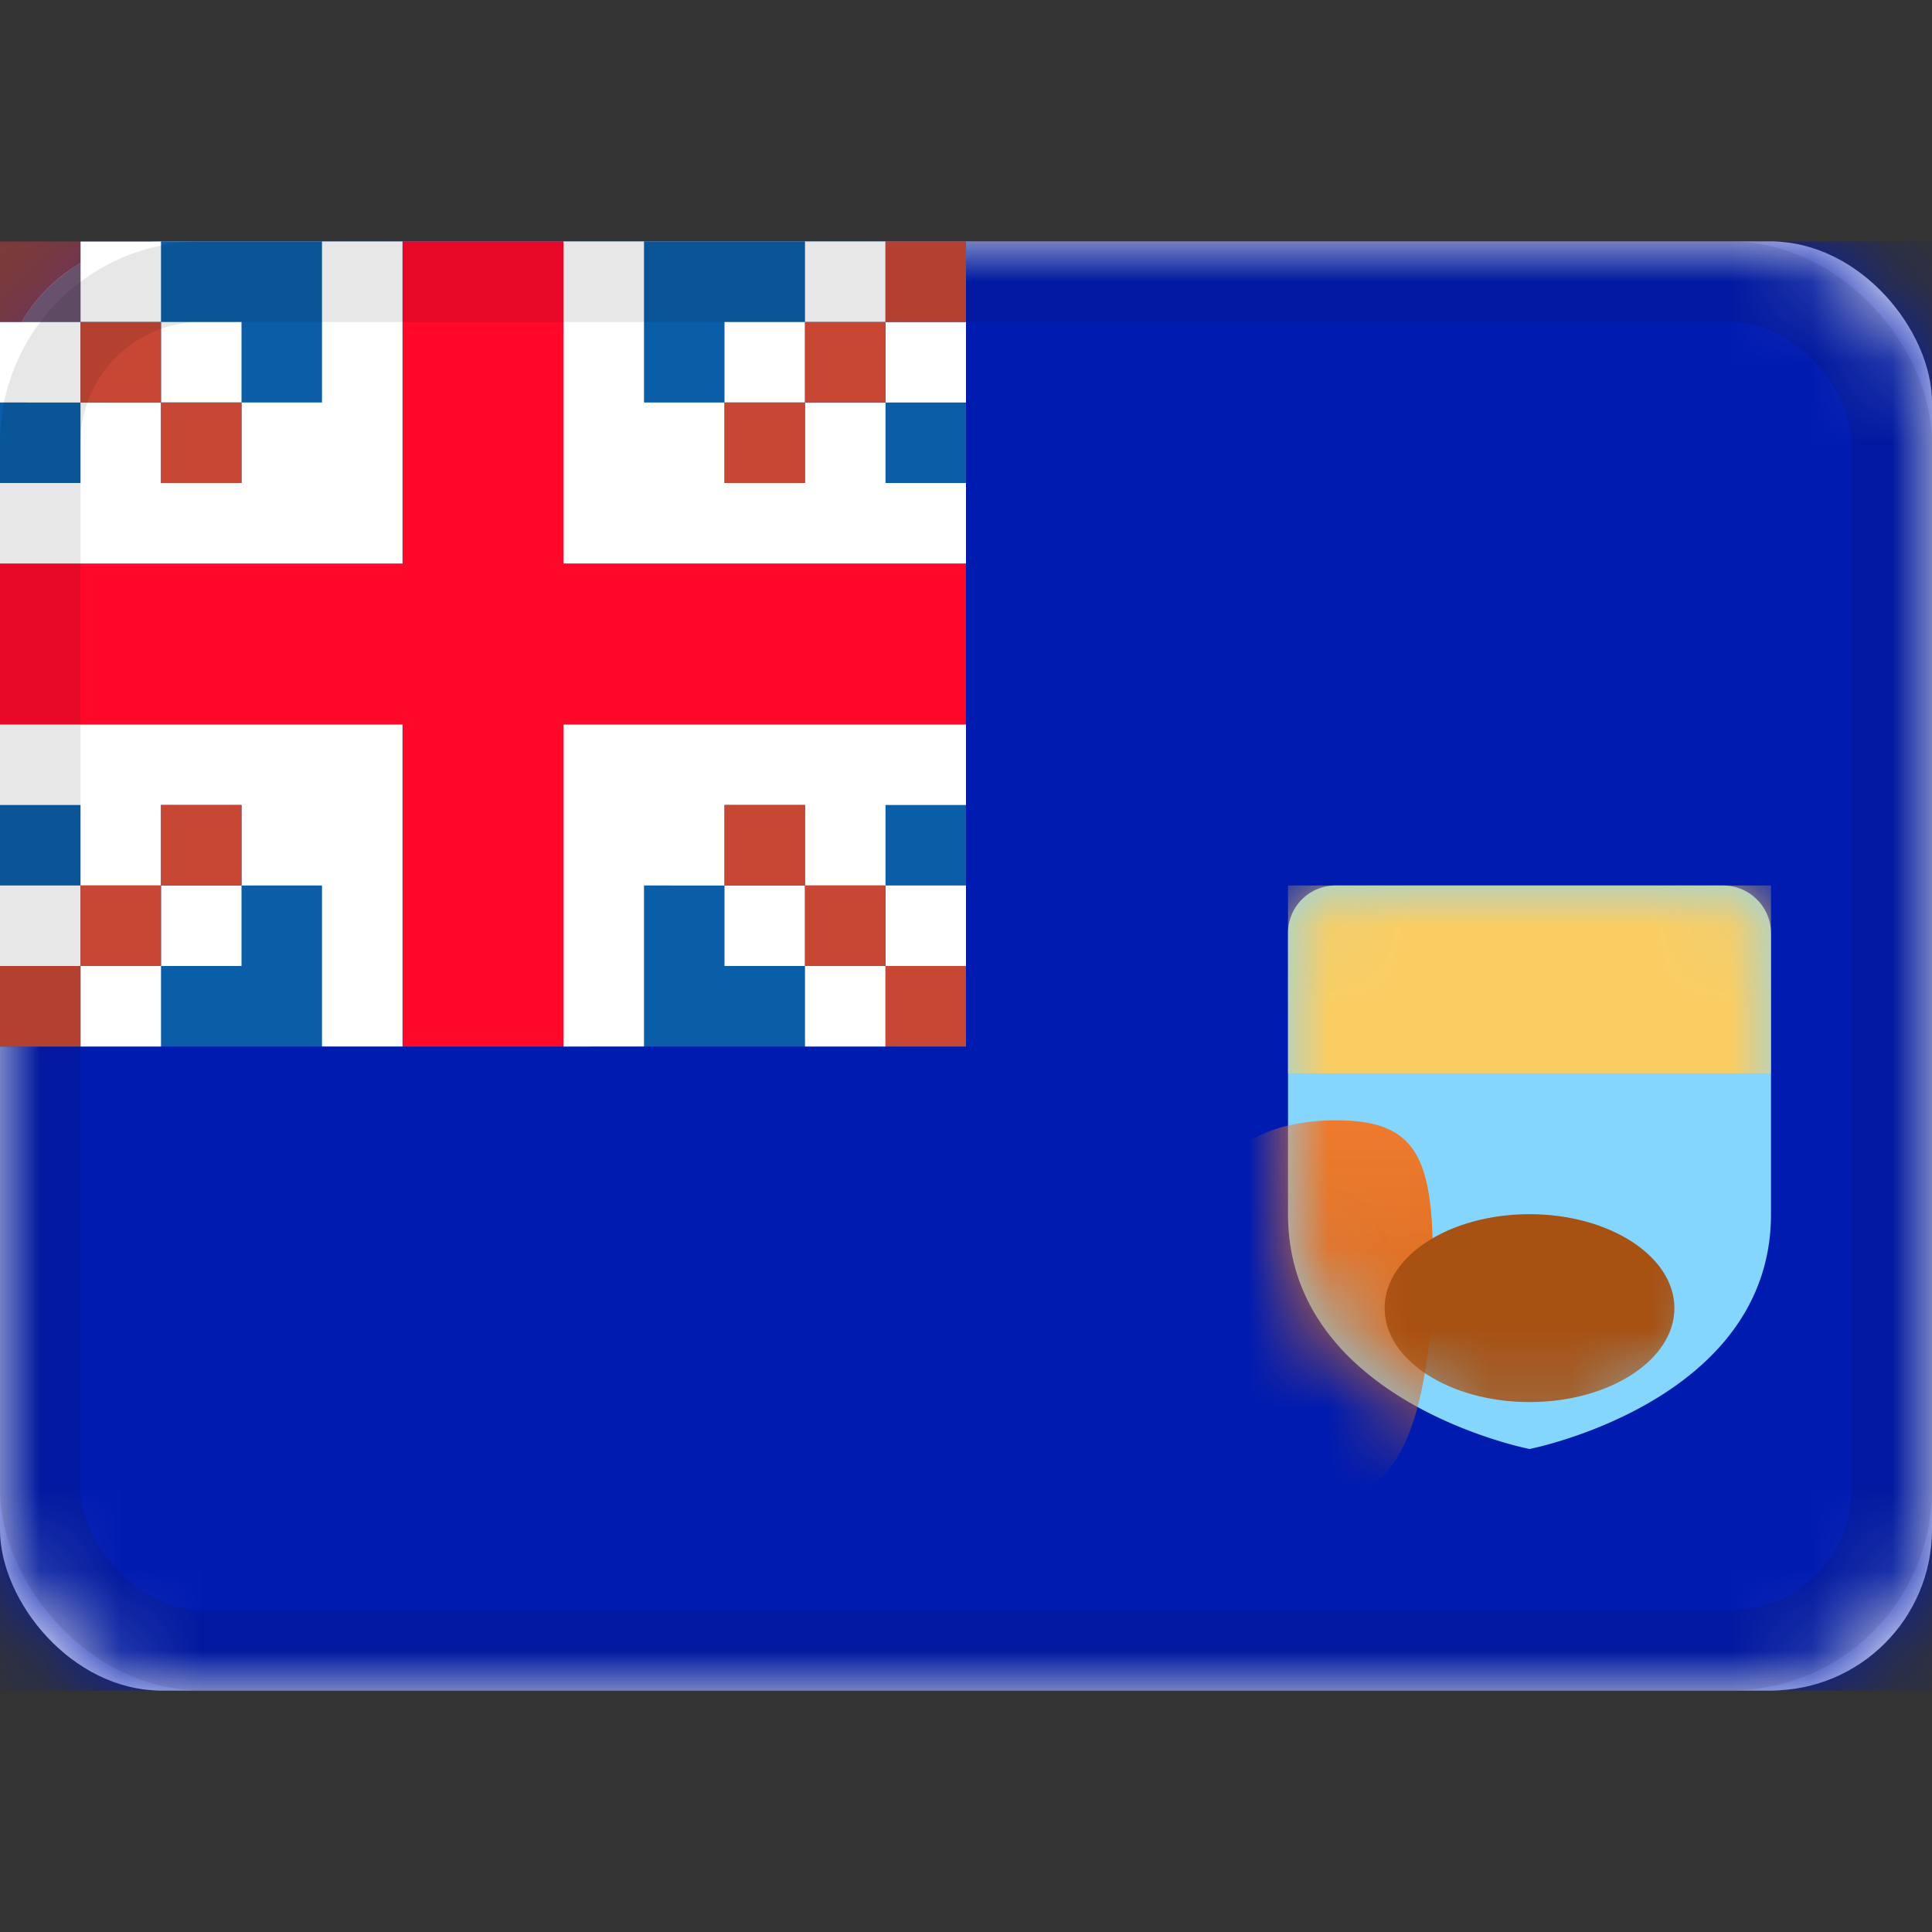 <svg xmlns="http://www.w3.org/2000/svg" xmlns:xlink="http://www.w3.org/1999/xlink" viewBox="0 0 24 24"><rect x="0" y="0" width="24" height="24" fill="#333333" stroke="none"/><defs><mask id="b" fill="#fff"><use xlink:href="#a" fill-rule="evenodd"/></mask><mask id="d" fill="#fff"><path fill-rule="evenodd" d="M0 4.083V.595A.59.59 0 0 1 .597 0h4.806C5.733 0 6 .264 6 .595v3.488C6 6.417 3 7 3 7s-3-.583-3-2.917"/></mask><mask id="e" fill="#fff"><path fill-rule="evenodd" d="M0 4.083V.595A.59.59 0 0 1 .597 0h4.806C5.733 0 6 .264 6 .595v3.488C6 6.417 3 7 3 7s-3-.583-3-2.917"/></mask><linearGradient id="c" x1="50%" x2="50%" y1="0%" y2="100%"><stop offset="0" stop-color="#ee7b2d"/><stop offset="1" stop-color="#cc621a"/></linearGradient><rect id="a" width="24" height="18" rx="2"/></defs><g fill="none" fill-rule="evenodd"><g transform="translate(0 3)"><use xlink:href="#a" fill="#fff"/><path fill="#001bb0" d="M0 0h24v18H0z" mask="url(#b)"/></g><path fill="#0a5da7" d="M0 5c0-1.105.902-2 2.009-2H12v10H0z"/><path fill="#ff082a" d="M7 3v4h5v2H7v4H5V9H0V7h5V3z"/><path fill="#fff" d="M1 5h1v1h1V5h1V3h1v4H0V6h1zm2-1v1H2V4zM1 4v1H0V4zm1-1v1H1V3z"/><path fill="#c74634" d="M3 5v1H2V5zM2 4v1H1V4z"/><path fill="#c74634" d="M0 3h1v1H0z" opacity=".5"/><path fill="#fff" d="M11 5h-1v1H9V5H8V3H7v4h5V6h-1zM9 4v1h1V4zm2 0v1h1V4zm-1-1v1h1V3z"/><path fill="#c74634" d="M9 5v1h1V5zm1-1v1h1V4zm1-1v1h1V3z"/><path fill="#fff" d="M1 11h1v-1h1v1h1v2h1V9H0v1h1zm2 1v-1H2v1zm-2 0v-1H0v1zm1 1v-1H1v1z"/><path fill="#c74634" d="M3 11v-1H2v1zm-1 1v-1H1v1zm-1 1v-1H0v1z"/><path fill="#fff" d="M11 11h-1v-1H9v1H8v2H7V9h5v1h-1zm-2 1v-1h1v1zm2 0v-1h1v1zm-1 1v-1h1v1z"/><path fill="#c74634" d="M9 11v-1h1v1zm1 1v-1h1v1zm1 1v-1h1v1z"/><g transform="translate(16 11)"><path fill="#84d6ff" d="M0 4.083V.595A.59.59 0 0 1 .597 0h4.806C5.733 0 6 .264 6 .595v3.488C6 6.417 3 7 3 7s-3-.583-3-2.917"/><path fill="url(#c)" fill-rule="nonzero" d="M.6 7.583c.994 0 1.2-1.628 1.2-2.916 0-1.289-.206-1.75-1.2-1.75s-1.8.461-1.8 1.75c0 1.288.806 2.916 1.8 2.916" mask="url(#d)"/><ellipse cx="3" cy="5.25" fill="#a75113" fill-rule="nonzero" mask="url(#d)" rx="1.8" ry="1.167"/><path fill="#facd62" d="M0 0h6v2.333H0z" mask="url(#e)"/></g><rect width="23" height="17" x=".5" y="3.5" stroke="#100f0e" opacity=".1" rx="2"/></g></svg>